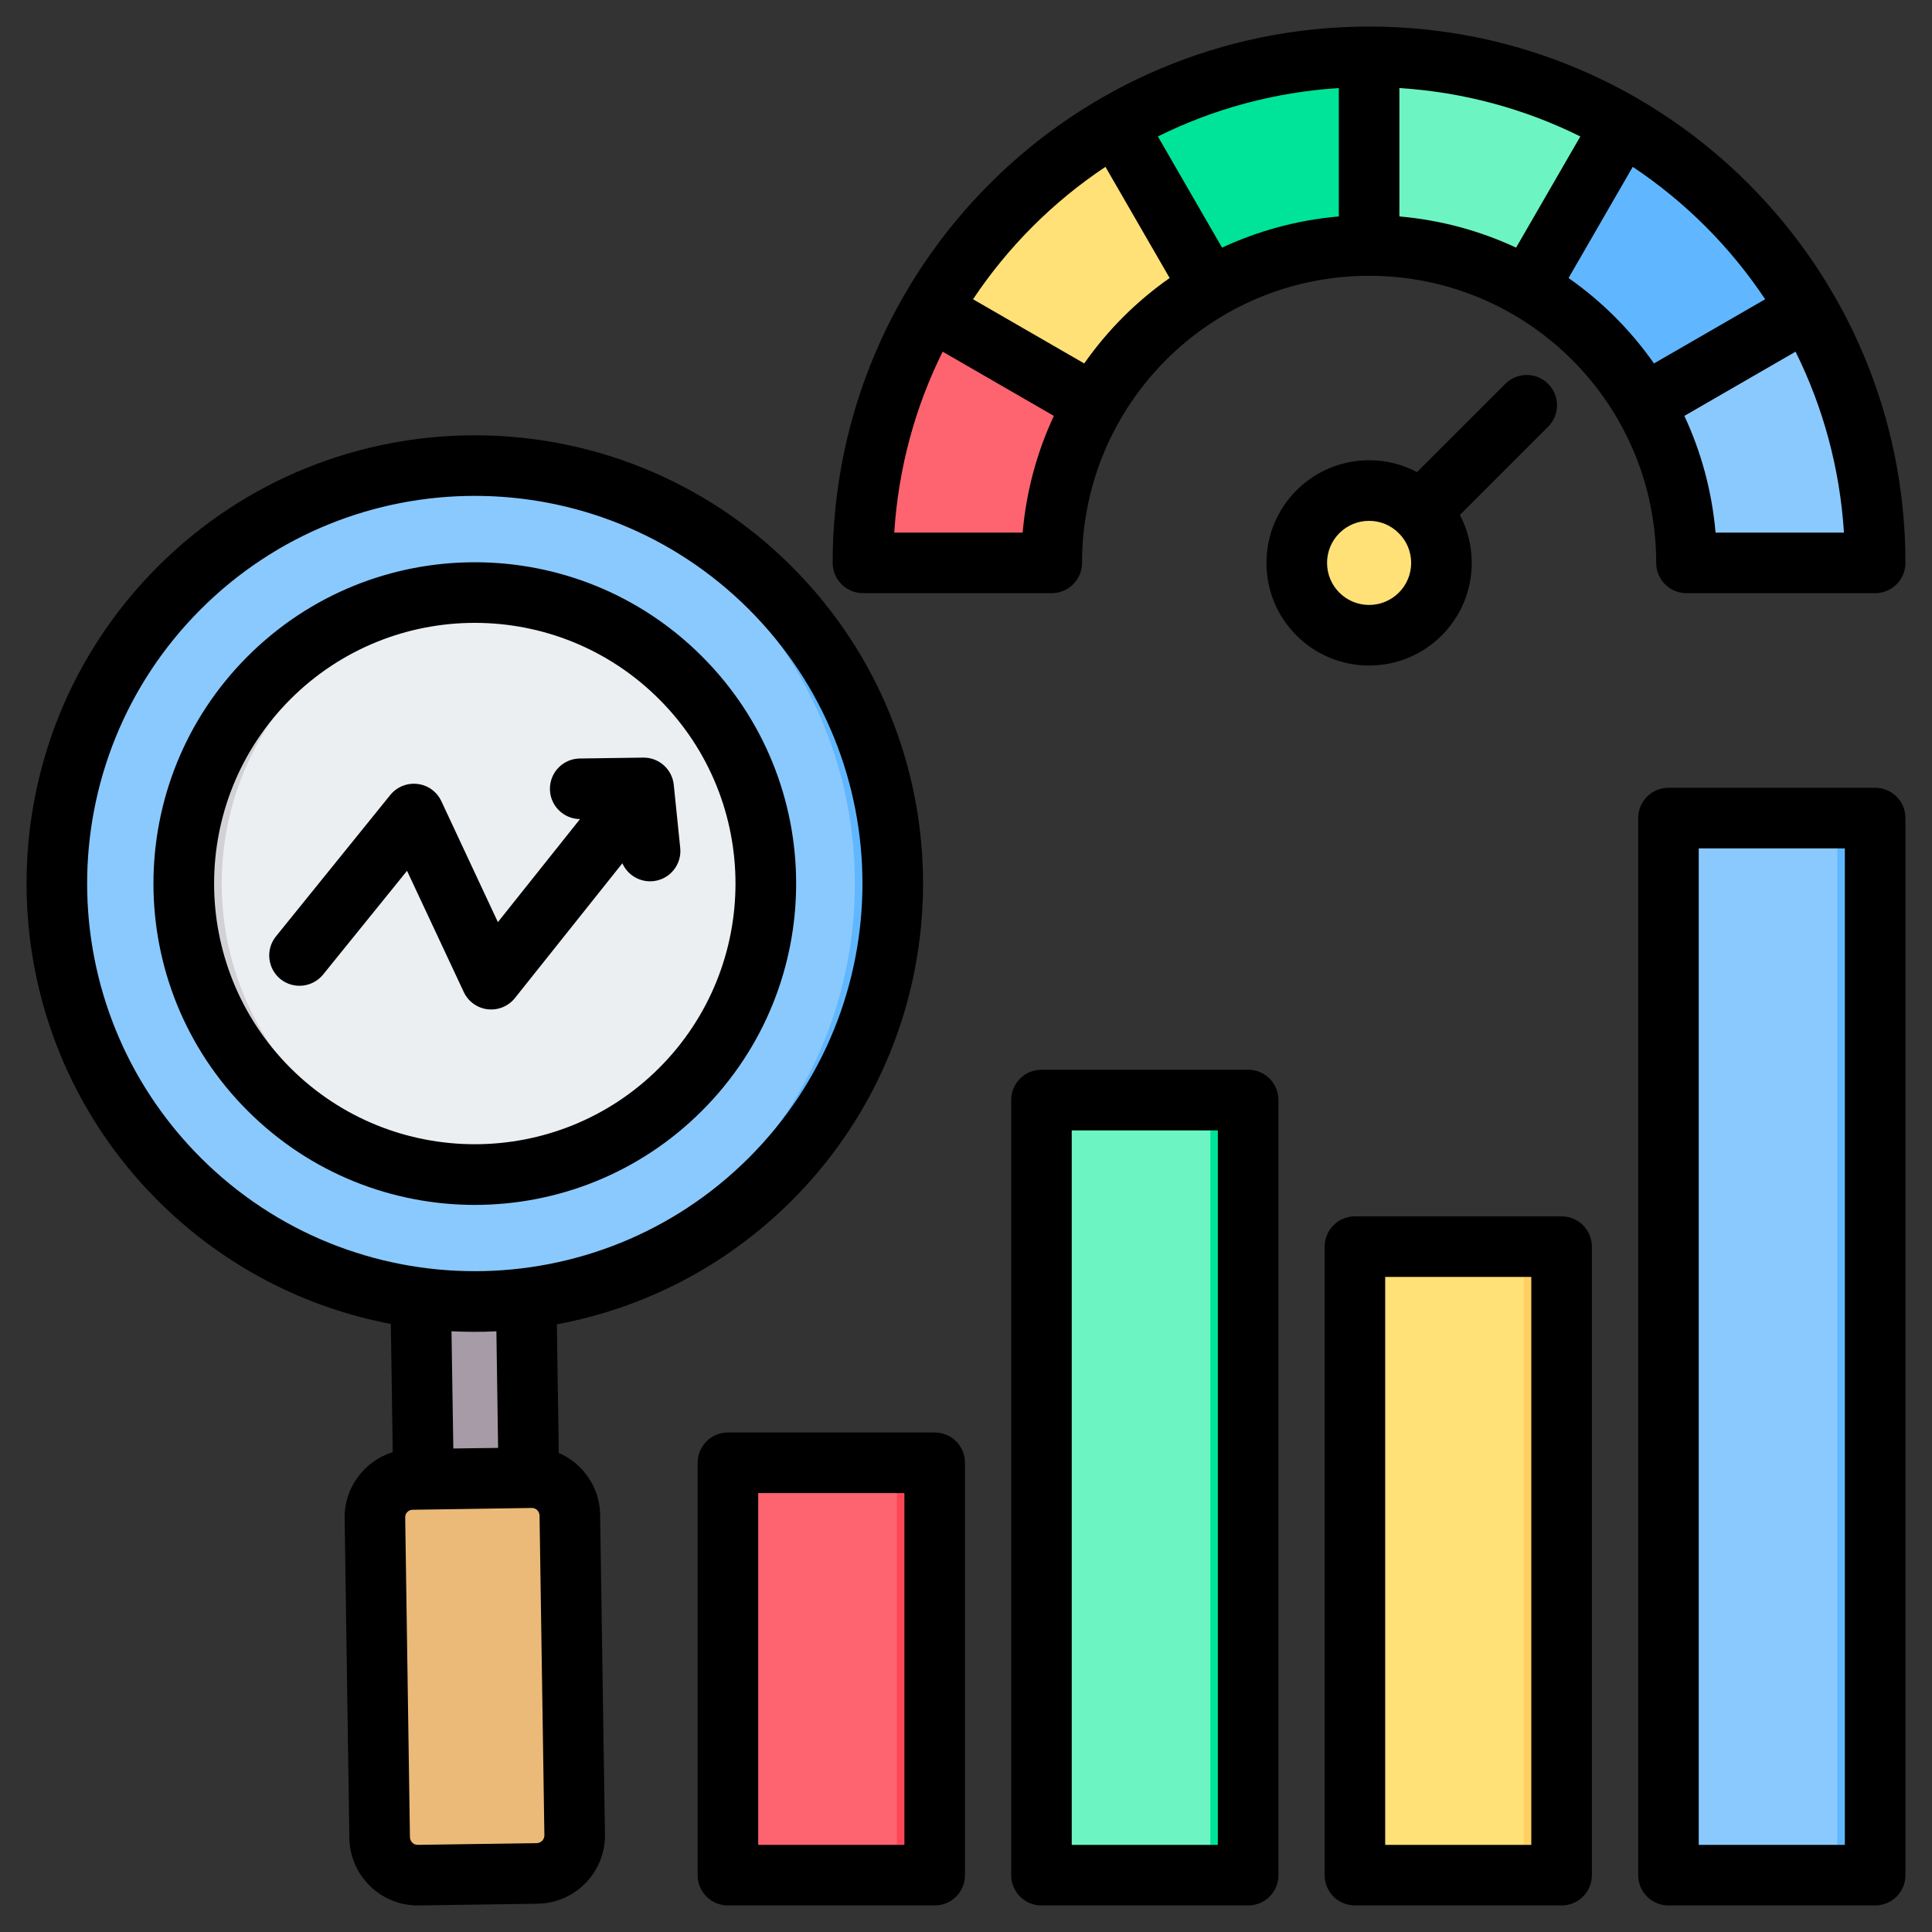 <?xml version="1.0" encoding="UTF-8"?>
<svg xmlns="http://www.w3.org/2000/svg" xmlns:xlink="http://www.w3.org/1999/xlink" width="75px" height="75px" viewBox="0 0 75 75" version="1.1">
<rect x="0" y="0" width="75" height="75" fill="#333333" stroke="none"/>
<g id="surface1">
<path style=" stroke:none;fill-rule:evenodd;fill:rgb(42.353%,96.078%,76.078%);fill-opacity:1;" d="M 40.43 43.441 C 40.43 43.246 40.508 43.059 40.645 42.922 C 40.785 42.781 40.973 42.707 41.164 42.707 L 47.719 42.707 C 47.914 42.707 48.102 42.781 48.238 42.922 C 48.375 43.059 48.453 43.246 48.453 43.441 L 48.453 72.059 C 48.453 72.254 48.375 72.441 48.238 72.578 C 48.102 72.715 47.914 72.793 47.719 72.793 C 46.191 72.793 42.691 72.793 41.164 72.793 C 40.973 72.793 40.785 72.715 40.645 72.578 C 40.508 72.441 40.43 72.254 40.43 72.059 C 40.43 67.922 40.43 47.578 40.43 43.441 Z M 40.43 43.441 "/>
<path style=" stroke:none;fill-rule:evenodd;fill:rgb(0%,89.412%,60%);fill-opacity:1;" d="M 46.25 42.707 L 47.719 42.707 C 47.914 42.707 48.102 42.781 48.238 42.922 C 48.375 43.059 48.453 43.246 48.453 43.441 L 48.453 72.059 C 48.453 72.254 48.375 72.441 48.238 72.578 C 48.102 72.715 47.914 72.793 47.719 72.793 L 46.25 72.793 C 46.441 72.793 46.629 72.715 46.77 72.578 C 46.906 72.441 46.984 72.254 46.984 72.059 L 46.984 43.441 C 46.984 43.246 46.906 43.059 46.77 42.922 C 46.629 42.781 46.441 42.707 46.25 42.707 Z M 46.25 42.707 "/>
<path style=" stroke:none;fill-rule:evenodd;fill:rgb(100%,88.235%,46.667%);fill-opacity:1;" d="M 52.598 49.129 C 52.598 48.723 52.926 48.395 53.332 48.395 L 59.887 48.395 C 60.082 48.395 60.27 48.473 60.406 48.609 C 60.543 48.746 60.621 48.934 60.621 49.129 L 60.621 72.059 C 60.621 72.254 60.543 72.441 60.406 72.578 C 60.27 72.715 60.082 72.793 59.887 72.793 C 57.945 72.793 55.277 72.793 53.332 72.793 C 52.926 72.793 52.598 72.465 52.598 72.059 C 52.598 63.902 52.598 57.285 52.598 49.129 Z M 52.598 49.129 "/>
<path style=" stroke:none;fill-rule:evenodd;fill:rgb(100%,81.569%,39.216%);fill-opacity:1;" d="M 58.418 48.395 L 59.887 48.395 C 60.082 48.395 60.27 48.473 60.406 48.609 C 60.543 48.746 60.621 48.934 60.621 49.129 L 60.621 72.059 C 60.621 72.254 60.543 72.441 60.406 72.578 C 60.27 72.715 60.082 72.793 59.887 72.793 L 58.418 72.793 C 58.609 72.793 58.797 72.715 58.938 72.578 C 59.074 72.441 59.152 72.254 59.152 72.059 L 59.152 49.129 C 59.152 48.934 59.074 48.746 58.938 48.609 C 58.797 48.473 58.609 48.395 58.418 48.395 Z M 58.418 48.395 "/>
<path style=" stroke:none;fill-rule:evenodd;fill:rgb(54.118%,78.824%,99.608%);fill-opacity:1;" d="M 64.77 32.492 C 64.77 32.086 65.102 31.758 65.508 31.758 L 72.059 31.758 C 72.465 31.758 72.793 32.086 72.793 32.492 L 72.793 72.059 C 72.793 72.465 72.465 72.793 72.059 72.793 C 70.531 72.793 67.031 72.793 65.508 72.793 C 65.102 72.793 64.77 72.465 64.77 72.059 C 64.77 67.012 64.77 37.539 64.77 32.492 Z M 64.77 32.492 "/>
<path style=" stroke:none;fill-rule:evenodd;fill:rgb(37.647%,71.765%,100%);fill-opacity:1;" d="M 70.59 31.758 L 72.059 31.758 C 72.465 31.758 72.793 32.086 72.793 32.492 L 72.793 72.059 C 72.793 72.465 72.465 72.793 72.059 72.793 L 70.59 72.793 C 70.996 72.793 71.324 72.465 71.324 72.059 L 71.324 32.492 C 71.324 32.086 70.996 31.758 70.59 31.758 Z M 70.59 31.758 "/>
<path style=" stroke:none;fill-rule:evenodd;fill:rgb(99.608%,39.216%,43.529%);fill-opacity:1;" d="M 28.258 57.523 C 28.258 57.117 28.586 56.785 28.992 56.785 L 35.551 56.785 C 35.957 56.785 36.285 57.117 36.285 57.523 L 36.285 72.059 C 36.285 72.465 35.957 72.793 35.551 72.793 C 34.023 72.793 30.52 72.793 28.992 72.793 C 28.586 72.793 28.258 72.465 28.258 72.059 C 28.258 69.387 28.258 60.195 28.258 57.523 Z M 28.258 57.523 "/>
<path style=" stroke:none;fill-rule:evenodd;fill:rgb(99.216%,27.843%,33.333%);fill-opacity:1;" d="M 34.082 56.785 L 35.551 56.785 C 35.957 56.785 36.285 57.117 36.285 57.523 L 36.285 72.059 C 36.285 72.465 35.957 72.793 35.551 72.793 L 34.082 72.793 C 34.484 72.793 34.816 72.465 34.816 72.059 L 34.816 57.523 C 34.816 57.117 34.484 56.785 34.082 56.785 Z M 34.082 56.785 "/>
<path style=" stroke:none;fill-rule:evenodd;fill:rgb(65.49%,60.784%,65.49%);fill-opacity:1;" d="M 20.441 50.402 L 20.516 57.363 L 16.426 57.426 L 16.348 50.391 C 17.707 50.566 19.082 50.57 20.441 50.402 Z M 20.441 50.402 "/>
<path style=" stroke:none;fill-rule:evenodd;fill:rgb(40.784%,36.863%,40.784%);fill-opacity:1;" d="M 19.652 50.48 C 19.918 50.461 20.18 50.434 20.441 50.402 L 20.516 57.363 L 19.707 57.375 Z M 19.652 50.48 "/>
<path style=" stroke:none;fill-rule:evenodd;fill:rgb(54.118%,78.824%,99.608%);fill-opacity:1;" d="M 29.906 22.828 C 36.242 29.164 36.242 39.434 29.906 45.773 C 23.566 52.109 13.297 52.109 6.957 45.773 C 0.621 39.434 0.621 29.164 6.957 22.828 C 13.297 16.488 23.566 16.488 29.906 22.828 Z M 29.906 22.828 "/>
<path style=" stroke:none;fill-rule:evenodd;fill:rgb(37.647%,71.765%,100%);fill-opacity:1;" d="M 17.695 18.09 C 22.09 17.891 26.551 19.473 29.906 22.828 C 36.242 29.164 36.242 39.434 29.906 45.773 C 26.551 49.129 22.09 50.707 17.695 50.508 C 21.602 50.332 25.453 48.754 28.434 45.773 C 34.77 39.434 34.77 29.164 28.434 22.828 C 25.453 19.844 21.602 18.266 17.695 18.09 Z M 17.695 18.09 "/>
<path style=" stroke:none;fill-rule:evenodd;fill:rgb(92.549%,72.941%,47.059%);fill-opacity:1;" d="M 16.234 72.793 C 15.426 72.809 14.754 72.156 14.738 71.344 L 14.555 58.93 C 14.539 58.117 15.195 57.441 16.008 57.43 L 20.625 57.363 C 21.434 57.352 22.109 58.004 22.121 58.816 L 22.309 71.23 C 22.32 72.039 21.668 72.711 20.852 72.727 Z M 16.234 72.793 "/>
<path style=" stroke:none;fill-rule:evenodd;fill:rgb(89.02%,65.49%,43.529%);fill-opacity:1;" d="M 21.133 57.445 C 21.699 57.645 22.113 58.184 22.121 58.816 L 22.309 71.23 C 22.32 72.039 21.668 72.711 20.852 72.727 L 16.234 72.793 C 15.641 72.805 15.121 72.457 14.879 71.949 C 15.039 72.004 15.211 72.035 15.387 72.031 L 20.004 71.961 C 20.82 71.949 21.473 71.277 21.461 70.469 L 21.273 58.051 C 21.27 57.836 21.219 57.629 21.133 57.445 Z M 21.133 57.445 "/>
<path style=" stroke:none;fill-rule:evenodd;fill:rgb(92.549%,93.725%,94.51%);fill-opacity:1;" d="M 26.418 26.312 C 30.832 30.723 30.832 37.875 26.418 42.289 C 22.008 46.699 14.855 46.699 10.445 42.289 C 6.031 37.875 6.031 30.723 10.445 26.312 C 14.855 21.898 22.008 21.898 26.418 26.312 Z M 26.418 26.312 "/>
<path style=" stroke:none;fill-rule:evenodd;fill:rgb(81.961%,81.961%,83.922%);fill-opacity:1;" d="M 19.168 45.574 C 16.035 45.777 12.836 44.68 10.445 42.289 C 6.031 37.875 6.031 30.723 10.445 26.312 C 12.836 23.918 16.035 22.824 19.168 23.027 C 16.527 23.195 13.934 24.293 11.914 26.312 C 7.504 30.723 7.504 37.875 11.914 42.289 C 13.934 44.305 16.527 45.402 19.168 45.574 Z M 19.168 45.574 "/>
<path style=" stroke:none;fill-rule:evenodd;fill:rgb(99.608%,39.216%,43.529%);fill-opacity:1;" d="M 53.148 2.207 C 64 2.207 72.793 11 72.793 21.852 L 65.469 21.852 C 65.469 15.047 59.953 9.531 53.148 9.531 C 46.344 9.531 40.824 15.047 40.824 21.852 L 33.504 21.852 C 33.504 11 42.297 2.207 53.148 2.207 Z M 53.148 2.207 "/>
<path style=" stroke:none;fill-rule:evenodd;fill:rgb(100%,88.235%,46.667%);fill-opacity:1;" d="M 36.133 12.027 C 37.855 9.047 40.344 6.559 43.324 4.836 L 46.984 11.18 C 45.117 12.262 43.559 13.82 42.477 15.691 Z M 36.133 12.027 "/>
<path style=" stroke:none;fill-rule:evenodd;fill:rgb(0%,89.412%,60%);fill-opacity:1;" d="M 43.324 4.836 C 46.215 3.164 49.57 2.207 53.148 2.207 L 53.148 9.531 C 50.902 9.531 48.797 10.129 46.984 11.18 Z M 43.324 4.836 "/>
<path style=" stroke:none;fill-rule:evenodd;fill:rgb(42.353%,96.078%,76.078%);fill-opacity:1;" d="M 53.148 2.207 C 56.727 2.207 60.082 3.164 62.973 4.836 L 59.309 11.18 C 57.496 10.129 55.395 9.531 53.148 9.531 Z M 53.148 2.207 "/>
<path style=" stroke:none;fill-rule:evenodd;fill:rgb(37.647%,71.765%,100%);fill-opacity:1;" d="M 62.973 4.836 C 65.953 6.559 68.441 9.047 70.164 12.027 L 63.82 15.691 C 62.738 13.82 61.18 12.262 59.309 11.18 Z M 62.973 4.836 "/>
<path style=" stroke:none;fill-rule:evenodd;fill:rgb(54.118%,78.824%,99.608%);fill-opacity:1;" d="M 70.164 12.027 C 71.836 14.918 72.793 18.273 72.793 21.852 L 65.469 21.852 C 65.469 19.605 64.871 17.504 63.82 15.691 Z M 70.164 12.027 "/>
<path style=" stroke:none;fill-rule:evenodd;fill:rgb(100%,88.235%,46.667%);fill-opacity:1;" d="M 53.148 19.043 C 54.699 19.043 55.957 20.301 55.957 21.852 C 55.957 23.402 54.699 24.66 53.148 24.66 C 51.598 24.66 50.34 23.402 50.34 21.852 C 50.34 20.301 51.598 19.043 53.148 19.043 Z M 53.148 19.043 "/>
<path style=" stroke:none;fill-rule:evenodd;fill:rgb(100%,81.569%,39.216%);fill-opacity:1;" d="M 52.73 19.074 C 52.867 19.055 53.008 19.043 53.148 19.043 C 54.699 19.043 55.957 20.301 55.957 21.852 C 55.957 23.402 54.699 24.66 53.148 24.66 C 53.008 24.66 52.867 24.648 52.73 24.629 C 54.086 24.43 55.125 23.262 55.125 21.852 C 55.125 20.441 54.086 19.273 52.73 19.074 Z M 52.73 19.074 "/>
<path style=" stroke:none;fill-rule:evenodd;fill:rgb(0%,0%,0%);fill-opacity:1;" d="M 56.672 19.992 C 56.969 20.547 57.133 21.18 57.133 21.852 C 57.133 24.055 55.348 25.836 53.148 25.836 C 50.945 25.836 49.164 24.055 49.164 21.852 C 49.164 19.652 50.945 17.867 53.148 17.867 C 53.82 17.867 54.453 18.031 55.008 18.328 L 58.434 14.902 C 58.895 14.441 59.641 14.441 60.098 14.902 C 60.559 15.359 60.559 16.105 60.098 16.566 Z M 54.301 20.699 C 54.008 20.402 53.598 20.219 53.148 20.219 C 52.246 20.219 51.516 20.949 51.516 21.852 C 51.516 22.754 52.246 23.484 53.148 23.484 C 54.051 23.484 54.781 22.754 54.781 21.852 C 54.781 21.402 54.598 20.992 54.301 20.699 Z M 15.172 51.395 C 11.855 50.766 8.691 49.168 6.125 46.605 C -0.668 39.809 -0.668 28.789 6.125 21.996 C 12.922 15.199 23.941 15.199 30.738 21.996 C 37.531 28.789 37.531 39.809 30.738 46.605 C 28.152 49.188 24.957 50.789 21.617 51.41 L 21.691 56.402 C 22.621 56.805 23.281 57.727 23.297 58.797 L 23.484 71.211 C 23.508 72.668 22.34 73.879 20.871 73.902 L 16.254 73.969 C 14.801 73.992 13.59 72.824 13.562 71.367 C 13.562 71.363 13.562 71.359 13.562 71.359 C 13.562 71.359 13.379 58.949 13.379 58.949 C 13.355 57.746 14.152 56.711 15.246 56.371 Z M 19.27 51.68 C 18.688 51.711 18.109 51.707 17.527 51.68 L 17.598 56.23 L 19.336 56.207 Z M 29.074 23.656 C 23.195 17.781 13.668 17.781 7.789 23.656 C 1.914 29.535 1.914 39.062 7.789 44.941 C 13.668 50.816 23.195 50.816 29.074 44.941 C 34.949 39.062 34.949 29.535 29.074 23.656 Z M 27.25 25.48 C 32.125 30.352 32.125 38.25 27.25 43.121 C 22.379 47.992 14.484 47.992 9.613 43.121 C 4.738 38.25 4.738 30.352 9.613 25.48 C 14.484 20.609 22.379 20.609 27.25 25.48 Z M 25.59 27.145 C 21.637 23.191 15.227 23.191 11.273 27.145 C 7.324 31.094 7.324 37.504 11.273 41.457 C 15.227 45.406 21.637 45.406 25.59 41.457 C 29.539 37.504 29.539 31.094 25.59 27.145 Z M 22.516 31.797 C 21.879 31.793 21.355 31.277 21.348 30.637 C 21.34 29.984 21.859 29.453 22.508 29.445 L 24.969 29.41 C 25.578 29.402 26.094 29.859 26.156 30.469 L 26.406 32.914 C 26.473 33.562 26.004 34.141 25.355 34.207 C 24.836 34.258 24.359 33.965 24.16 33.512 L 19.988 38.746 C 19.734 39.062 19.336 39.227 18.93 39.18 C 18.527 39.133 18.176 38.879 18.004 38.512 L 15.801 33.805 L 12.543 37.832 C 12.133 38.336 11.391 38.414 10.887 38.008 C 10.383 37.598 10.305 36.855 10.711 36.352 L 15.152 30.859 C 15.406 30.547 15.805 30.383 16.211 30.434 C 16.613 30.48 16.961 30.734 17.133 31.102 C 17.133 31.102 19.328 35.797 19.328 35.797 Z M 16.219 71.617 L 20.836 71.551 C 21 71.547 21.133 71.414 21.133 71.25 L 20.945 58.832 C 20.941 58.672 20.809 58.535 20.645 58.539 L 20.641 58.539 L 16.023 58.609 C 16.023 58.609 16.023 58.609 16.02 58.609 C 15.859 58.609 15.727 58.742 15.73 58.906 C 15.73 58.906 15.73 58.91 15.73 58.91 C 15.73 58.91 15.914 71.32 15.914 71.324 C 15.922 71.488 16.055 71.621 16.215 71.617 Z M 40.43 41.527 L 48.453 41.527 C 49.105 41.527 49.629 42.055 49.629 42.707 L 49.629 72.793 C 49.629 73.445 49.105 73.969 48.453 73.969 L 40.43 73.969 C 39.781 73.969 39.254 73.445 39.254 72.793 L 39.254 42.707 C 39.254 42.055 39.781 41.527 40.43 41.527 Z M 41.605 43.883 L 41.605 71.617 L 47.277 71.617 L 47.277 43.883 Z M 52.598 47.219 L 60.621 47.219 C 61.273 47.219 61.797 47.746 61.797 48.395 L 61.797 72.793 C 61.797 73.445 61.273 73.969 60.621 73.969 L 52.598 73.969 C 51.949 73.969 51.422 73.445 51.422 72.793 L 51.422 48.395 C 51.422 47.746 51.949 47.219 52.598 47.219 Z M 53.773 49.57 L 53.773 71.617 L 59.445 71.617 L 59.445 49.57 Z M 64.77 30.582 L 72.793 30.582 C 73.445 30.582 73.969 31.105 73.969 31.758 L 73.969 72.793 C 73.969 73.445 73.445 73.969 72.793 73.969 L 64.77 73.969 C 64.121 73.969 63.594 73.445 63.594 72.793 L 63.594 31.758 C 63.594 31.105 64.121 30.582 64.77 30.582 Z M 65.945 32.934 L 65.945 71.617 L 71.617 71.617 L 71.617 32.934 Z M 28.258 55.609 L 36.285 55.609 C 36.938 55.609 37.461 56.137 37.461 56.785 L 37.461 72.793 C 37.461 73.445 36.938 73.969 36.285 73.969 L 28.258 73.969 C 27.609 73.969 27.082 73.445 27.082 72.793 L 27.082 56.785 C 27.082 56.137 27.609 55.609 28.258 55.609 Z M 29.434 57.961 L 29.434 71.617 L 35.109 71.617 L 35.109 57.961 Z M 53.148 1.031 C 64.648 1.031 73.969 10.352 73.969 21.852 C 73.969 22.5 73.445 23.027 72.793 23.027 L 65.469 23.027 C 64.82 23.027 64.293 22.5 64.293 21.852 C 64.293 15.695 59.305 10.707 53.148 10.707 C 46.992 10.707 42.004 15.695 42.004 21.852 C 42.004 22.5 41.477 23.027 40.824 23.027 L 33.504 23.027 C 32.852 23.027 32.324 22.5 32.324 21.852 C 32.324 10.352 41.648 1.031 53.148 1.031 Z M 36.594 13.652 C 35.531 15.793 34.875 18.164 34.715 20.676 L 39.699 20.676 C 39.84 19.066 40.258 17.543 40.91 16.145 Z M 42.09 14.109 C 42.992 12.82 44.117 11.695 45.406 10.793 L 42.914 6.477 C 40.879 7.832 39.129 9.582 37.773 11.617 Z M 47.441 9.613 C 48.84 8.961 50.363 8.543 51.973 8.402 L 51.973 3.418 C 49.461 3.578 47.09 4.234 44.949 5.297 Z M 54.324 8.402 C 55.934 8.543 57.457 8.961 58.855 9.613 L 61.348 5.297 C 59.207 4.234 56.836 3.578 54.324 3.418 Z M 60.891 10.793 C 62.18 11.695 63.305 12.82 64.207 14.109 L 68.523 11.617 C 67.168 9.582 65.418 7.832 63.383 6.477 Z M 65.387 16.145 C 66.039 17.543 66.457 19.066 66.598 20.676 L 71.582 20.676 C 71.422 18.164 70.766 15.793 69.703 13.652 Z M 65.387 16.145 "/>
</g>
</svg>
